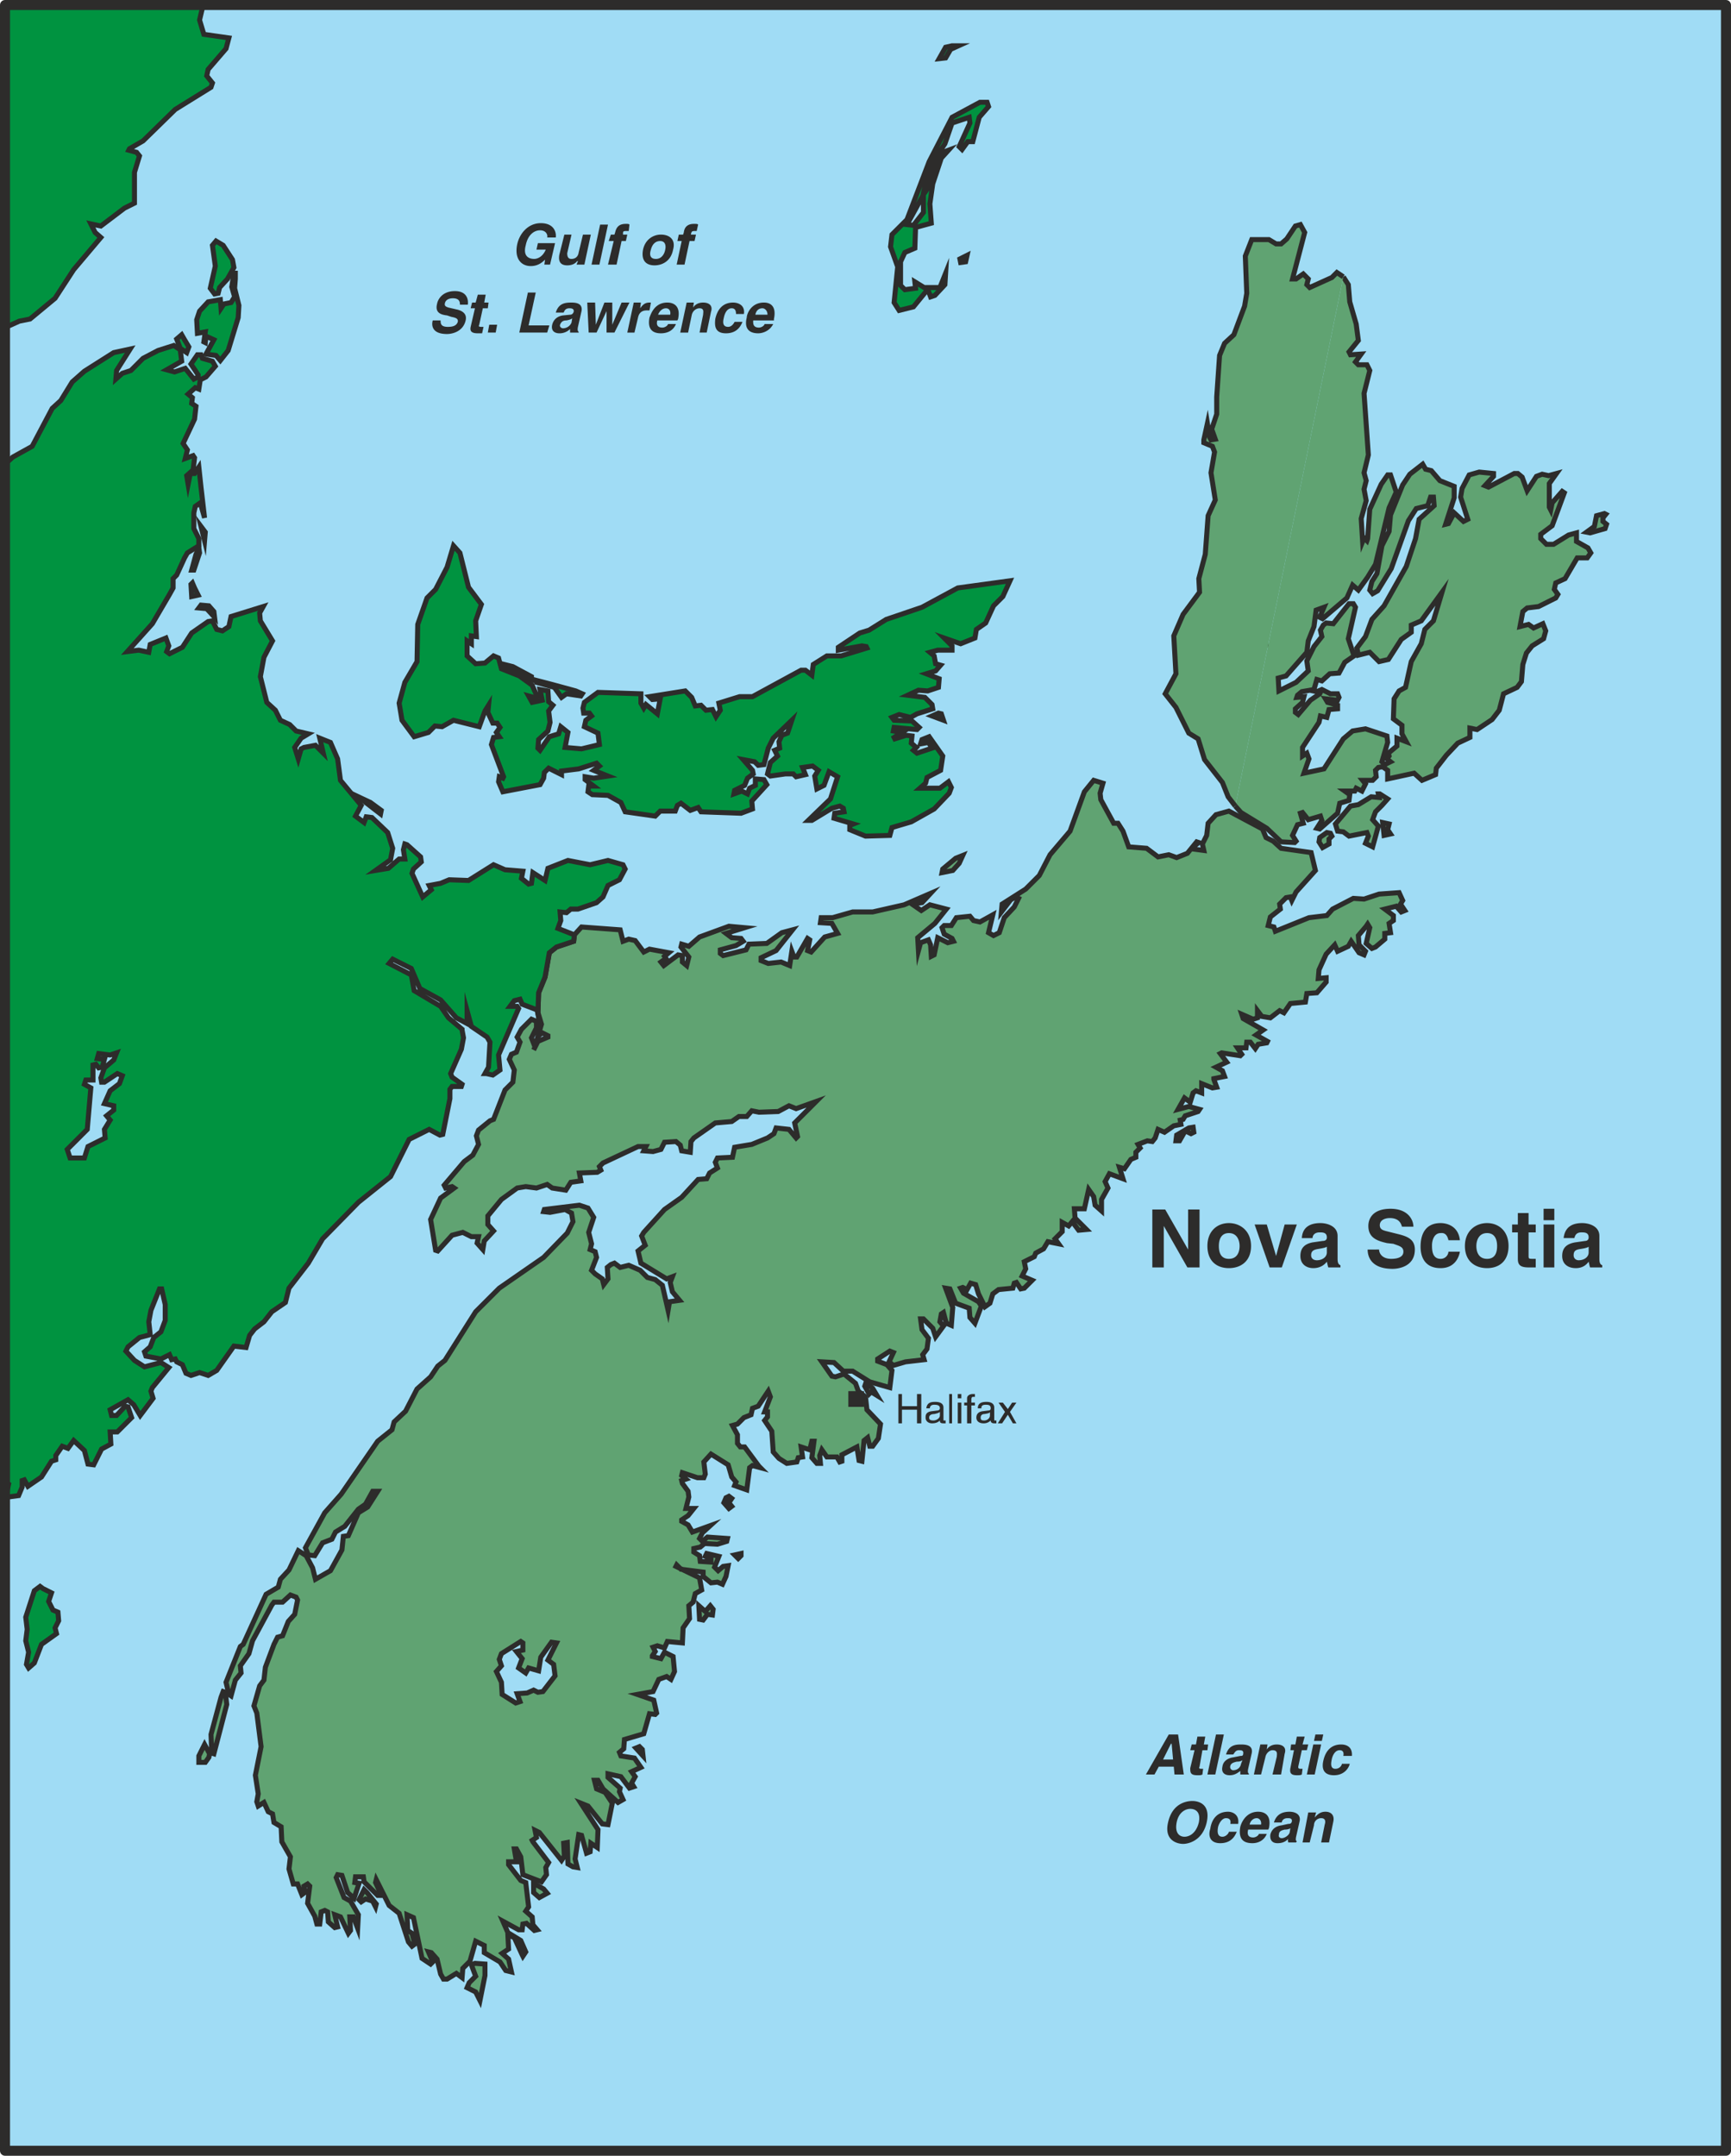 <svg height="289.344" viewBox="0 0 174.24 217.008" width="232.32" xmlns="http://www.w3.org/2000/svg"><path style="fill:#a0dcf5" d="M211.022 528.945v-216h173.232v216z" transform="translate(-210.518 -312.44)"/><path style="fill:#60a372;stroke:#2d2c2b;stroke-width:.504;stroke-miterlimit:10.433" d="m349.622 393.513-.648.648-.288.792.576.648-.576 2.088-.72-.36.288-.72-.144-.36-1.8.36-.576-.432-.576-.072-.216-.72 1.512-1.8.792-.144 1.296-.792.792.072-.072-.36h.144l.792.504zm-90.288 117.792-.504 2.52-.432-.864-.864-.432.216-.504.648-.648-.432-1.152.36-.144 1.008.072zm-25.992-27.288-1.296 4.968-.216-.072-.072-1.872 1.008-3.744.216-.576.216.072zm73.728-84.672-.648.72-1.08.216.072-.36 1.296-1.08.72-.288zm64.8-34.776v.36l.36.288-.144.432-1.512.432-.36-.072.792-.576.216-1.08.792-.216.144.072zm-21.672 31.391.288.433-.648.144-.144-1.296.648.144zm-5.76.36.144.289-.288.288v.504l-.648.36-.36-.576.072-.432.72-.504zm-13.752 30.097-.288.144-.576-.288-.576 1.008h-.36l.072-.576 1.224-.72.432-.072zm-32.688 25.488.36.288.432.72-.576-.36-.216.216-.432-.792.072-.216zm-14.112 11.808.288.36-.288.216-.504-.576.216-.504.288-.144.288.216zm1.224 5.327-.288.289-.36-.36.648-.144zm-2.808 5.4-.072.577-.504-.072-.432.576-.36-.072-.072-1.368.648.576.504-.576zm-7.128 14.113.072.648-.72-.792.36-.144zm-9.936 14.04.36.432-.792.432-.576-.504v-.936zm-17.784.36.936 1.152-.072.288-.288-.576-.72-.216-.432.288-.216-.216.504-1.008zm-15.912-13.608-.36.504h-.648v-.648l.576-1.152.504.936zM335.654 374l.792.793.432 1.368.936 1.08-2.016-.864-1.08-.072-.792-1.008-1.008-.576.072-.36 1.512.072.792-1.008.36.144z" transform="translate(-210.518 -312.44)"/><path style="fill:#60a372;stroke:#2d2c2b;stroke-width:.504;stroke-miterlimit:10.433" d="m264.59 414.105.432 1.44-.36 1.224.432-.36.576.288v.144l-1.008.432-.432.864.144-.288-.36-.936.504-1.008v-.648l-.504-.216-1.008 1.008-.432.792.288.504-.36 1.008-.504.216-.216.504.504 1.08-.144 1.224-.792.792-1.152 2.952-.36.144-1.152.936-.216.576.216.864-.576 1.08-.864.648-2.016 2.376.144.288.648-.144.216.144-1.368 1.008-1.008 2.16.504 3.096.216.072 1.44-1.584 1.08-.288.864.432h.72l-.144.648.576.648.144-.864.936-1.008-.576-.648v-.864l1.368-1.656 1.584-1.152.864-.144 1.08.144 1.08-.36.504.36 1.368.216.504-.792 1.008-.144-.144-.792 1.8-.072.36-.216-.144-.36.36-.36 3.528-1.656h.792l-.216.432.936.072.792-.216.36-.72 1.152-.072.432.36.144.576.864.144.072-1.08.288-.36 2.16-1.512 1.656-.144.72-.504h.792l.504-.576.72.144 1.944-.072 1.08-.576.72.288 2.016-.72-2.16 2.16.288 1.368-.144.144-.72-.864-1.296-.144-.216.576-.648.432-1.584.648-1.728.288-.216 1.008-1.512.072-.216.432.216.576-.792.504-.288.576-.864.072-1.656 1.8-1.728 1.224-2.088 2.304-.216.36.36.936-.72.576.288 1.224 2.592 1.584.576-.216-.216.576.216.936.72.864-1.008.144-.144.864-.576-2.52-.72-.576-.792-.216-.72-.72-1.152-.504-.864.216-.576-.432-.36.144-.36.288.072 1.152-.432.576-.144-.576-.72-.504-.36-.36.504-1.296-.144-.576-.504-.216.144-.576-.288-1.152.504-1.512-.576-.936-.864-.288-3.528.432-.072.216.648.072 1.512-.288.648.36.144.864-.576 1.152-2.376 2.448-4.464 3.096-2.376 2.376-3.096 4.896-.72.576-.72 1.08-1.368 1.224-1.152 2.232-1.152 1.08-.216.792-1.44 1.152-3.672 5.328-1.656 1.872-1.944 3.528.288.72.648.072.792-1.296.936-.36.36-.72.936-.576 1.368-1.728.72-.504.72-1.296h.504l-1.008 1.584-.936.576-1.008 2.304-.504.072-.144 1.368-1.152 2.088-1.512.864-.288-1.152-.648-1.224-.792-.504-.936 1.944-.864.936-.216.792-1.224.72-2.304 5.04-.288.216-1.44 3.6.288 1.224.216.144.432-1.584.576-.72-.072-.72.864-1.224.36-1.296 1.944-3.6.216-.288h.864l.792-.72.576.216.144.288-.288 1.44-.648.72-.576 1.44-.504.144-.36.72-.864 2.304-.144 1.296-.432.576-.576 2.016.288.72.432 3.384-.576 2.88.288 1.872-.144.792.144.432.576-.36.432.936.432.216.144.864.72.432.072 1.512.864 1.512-.144 1.224.432 1.512h.432l.432 1.08.288-.216-.072-.648.36-.216.216.216-.216 1.728.72 1.296.216.792h.288l.144-1.224.36-.144.288.144.072 1.008.648.576.288-.072-.288-1.224.576.216.792 1.656.216-.288-.072-1.368h.36l.432 1.152.072-1.368-.792-1.368-.648-.36-.792-2.016.144-.288.432.072.576 1.728.648.576.504-1.512-.432-.072.072-.576h.792l.072.504 1.368 1.368h.288v-.216l-.504-1.08.072-.288 1.296 2.592 1.008.792.936 2.88.36.432.288-.216-.288-1.08-.432-.288-.072-1.584.648.288.864 4.104.864.576.216-.216-.432-1.008.288.072.576.648.36 1.512.288.504h.36l.936-.576.576.432.072-.936.72-.72.576-2.016.864.432v.72l1.584.936.576.864.576.144-.288-1.296-.648-.576.648-.432-.072-1.44.648.288.792 1.728.072.144.288-.432-.504-1.152-1.296-.792-.504-1.152 1.584.864h.36l.072-.576.36-.072.792.72.288-.072-.432-.504-.072-.792-.648-.576.288-.432-.288-2.448-.504-.216-1.224-1.584v-.288h.792l-.216-1.296h.216l.432.792.216 1.8 1.872.72.504-.72-.072-.72.288-.504-1.584-2.088-.072-.144.432-.288-.144-.72.432.216 2.232 2.808.288-.432-.072-1.296.36-.072.072 2.16.504.288.432.072-.216-.864.36-2.448.288.072.504 1.8.36-.144.072-.864.648.432.072-1.8-1.728-2.664.72.288 1.44 1.8.576.072.432-2.16-.72-1.08-.864-.36-.216-.864h.36l.504.864 1.512 1.368.504-.288-.36-.792.072-.36-1.224-1.08V491l1.296.288.864 1.152.432-.144-.216-.36.36-.648-.36-.504.936-.432-.648-.936-1.368-.216-.144-.36.432-.36.072-.936 1.944-.576.576-2.016.576.072.144-.144-.288-1.296-1.656-.576 1.584-.288.576-1.224.792-.288.432.288.36-.792-.144-1.512-.864-.432-.36.648-.864-.216v-.072l.288-.432-.216-.432.432-.144.72.216.288-.648 1.512.144.072-1.512.648-.936-.072-1.296.432-.36.216-.864.648-.36-.216-1.224-2.376-1.152.072-.144.432.432 2.232.288v.432l.792.648.648-.072.504.216.36-.792.216-1.08-.504.072-.504.432-.36-.36.432-1.08-1.224-.288-.144.288.576.288v.288l-1.08-.072-.072-.576-.576-.36v-.36l.648-.144.432-.36 1.296.072.936-.288.072-.288-2.016-.144-.504.432-.288-.288.288-.576.792-.72-1.8.648-.432-.72-.648-.36v-.144l.648-.432.576-.72h-.792l.288-1.152-.072-.576-.576-.792-.072-.288.432-.144-.432-.36.072-.288 1.512.504h.648l.144-.36-.144-1.224.72-.792 1.728 1.08.36 1.224.432.504-.144.36 1.224.432.288-2.232.288-.216.792.216-.144-.144-1.44-1.944h-.432l-.288-.36v-.864l-.504-.936.504-.144.648-.648.72-.288.144-.648.576-.216 1.008-1.512.216.576-.576 1.512h.288v.504l-.288.36.72 1.08.144 2.088.576.648.792.504 1.008-.144.144-.432.432-.072-.144-1.008.864.288.216-.864h.216l-.216 1.656.504.576h.36l-.072-.792.216-.576.504.72h1.008l.288.504.216-.072v-.648l1.512-.792.216 1.368.288.072.216-2.088.36-.288.216.864h.288l.576-.792.216-1.44-1.368-1.44-.144-1.296-.72-.576-.288-.792-1.152-.936-.864.288-.36-.072-1.008-1.44 1.224.072.936.864h.936l1.728 1.08 2.016.576.216-1.728-.504-.576-.936-.36v-.216l1.224-.792.36.144-.432.936.432.36 1.224-.36 1.872-.216-.144-.504.432-.576.144-1.08-.648-.864-.144-1.08h.288l.936.936.288.864.792-1.08-.36-.432.144-.792.216-.144.288 1.08.504.216.144-1.8-.72-1.944.432.072.576 1.44 1.368.504.072.936.504.576.648-1.728-.288-.432-1.512-.864-.288-.504.216-.072.432.216.36-.648.504.144.288.936.648 1.296.504-.36.288-.936.576-.432 1.44-.144.144-.504.216-.072.432.648.36-.072.792-.792-1.008-.432.36-.72-.144-.72 1.008-.504.144-.36.792-.432.432-.72 1.08.216-.36-.504.72-.72v-.936l.648.36.36-.432.648.864.792-.072-1.152-1.152-.072-.936h1.008l.432-1.944.504.72.144.864.648.576v-1.152l.648-1.152-.288-.648.432-.792 1.368.504-.36-1.152.504.144.648-.936.504-.216v-.504l.432-.432-.216-.36.936-.36.504.072.288-.36.288-.864.648.288.936-.648.72-.144-.072-.432.288-.072.216-.36 1.296-.432.144-.216-1.08-.288-1.08.288.648-1.152.576.432.288-.936.288-.216.576.216v-.936l1.08.432.432-.072-.288-.792v-.072l1.08-.216-.216-.576-.648-.36 1.08-.504-.648-.864.144-.072 1.872.288.144-.144-.432-.648h.864l.072-.576h.36l.504.648.288-.432.864-.144.072-.144-1.152-.648.72-.504-2.016-1.152-.144-.432 1.152.504.432-.144v-.72l.432.576.864.144.936-.72.432.216.648-.936 1.512-.144.144-.864 1.008-.072.936-1.08v-.432l-.792.072.072-.864.72-1.584.864-.936.288.648 1.08-.504.288-.504.792 1.152.504.216.144-.36-.648-.648-.072-.936.792-.936.144-.216.216.36-.36 1.584.576.504.36-.144.936-.792v-.576l.576-.072-.144-.936.432-.288v-.504l-.864-.648 1.152-.288.504.576.36-.144-.432-.648.216-.36-.36-.792-2.016.144-1.512.504-1.08-.072-2.088 1.08-.576.648-1.8.216-3.384 1.368-.144-.432-.576-.144.216-.864 1.008-.792-.072-.504.648-.648.432-.072.144.36.432-.864 1.944-2.16-.432-1.8-3.024-.432-.792-.72-.72-.36-.36-.864-3.384-1.8-1.296.36-.792.864-.144 1.224-.432.864.144.648-1.08-.144v-.216l.576-.432-.216-.072-.936 1.152-1.08.432-.792-.288-1.08.216-1.152-.864-1.8-.144-.576-1.584-.504-.792h-.432l-1.296-2.376-.072-.648.288-1.008-.936-.288-.936 1.152-1.44 3.96-2.016 2.376-1.08 2.088-1.368 1.368-2.376 1.512-.072.792.936-1.224.504-.288.288.144-.432.864-1.008 1.08-.504 1.512-.576.288-.504-.288.432-1.8-1.296.72-.648-.144-.36-.432-1.368.144-.504.792h-.72l-.216.216.216.648.792.432.144.288-.576.144-1.008-.504-.36 1.728-.288.144-.072-1.152-.216-.504-.792.288-.216.792-.072-1.296 1.728-1.44 1.152-1.44-1.656-.432-.864.576-.936-.648 1.008-.144.864-.936-2.664 1.152-3.168.72h-2.016l-2.016.576h-1.152l-.072.504 1.152.072.576 1.008-1.296.36-1.368 1.512-.36-.144.216-1.08-.216-.144-1.08 1.872h-.288l-.216-.576-.216 1.44-.864-.36-1.296.144-.72-.288v-.288l1.512-.72 1.656-2.088-1.08.288-1.512 1.08-1.8.072-.288.576-2.304.576-.288-.216v-.36l1.584-.432.72-.432-.216-.288-.936-.072-.576-.432 1.872-.576-1.584-.144-2.952 1.08-1.08.936-.72-.216-.072.288.792 1.008-.216.864-.432-.36v-.648l-.432-.072-1.44 1.08-.288-.36.504-.36-.144-.216.432-.36-1.944-.36-.576.288-.864-1.152-.648-.144-.576.216-.288-1.152-3.888-.288-.72.792v.072l-.072.576-1.728.576-.72.576-.432 2.448-.648 1.584-.072 2.088z" transform="translate(-210.518 -312.44)"/><path style="fill:#60a372" d="m345.734 340.305.504.792.144 1.728.648 2.232.216 1.656-.936 1.152.144.288 1.08-.072-.576.792.288.288h.864l.288.576-.576 2.304.432 6.192-.432 1.8.216.792-.216.864.216 1.152-.504 1.8.144 2.304.144-.36.288.288.072-.216.216-2.952 1.152-2.52.648-.936h.288l.576 1.728-.72 1.584-1.368 5.688-.792 1.296-.936 1.296-.576-.504-.576 1.296-2.448 2.088-.288-.144.432-1.008-.792.288-.216 1.656-.576 1.44-.144 1.152-2.088 2.376-.792.216.072 1.296 1.728-.864 1.224-1.152-.144-1.008.72-1.44.792-1.008-.144-.648.288-.504.288-.216.72.072 1.584-2.016h.432l.216.36-.72 3.168.576 1.728-.936.648-.576 1.08-.936.072-.792.72-.504-.144-.288 1.008-1.224.216-.432.36-.072.216.72-.072-.144.576-.72.648v.36l.288.216 1.224-1.44.936-.648.072-.144-.36-.072.504-.216.864.432h.72l.144.36-.144.288-1.224-.144.216.36 1.008.288v.36l-.864.072-.216.792-.648-.144-.144.648-1.656 2.52v.864l.432-.288.216.576-.504 1.44 2.016-.432 1.944-3.024.936-.792 1.296-.216 2.16.72.072.648-.576 1.944.288.288.576-.288-.36-.288.216-.288-.072-.288.864-.72v-.792l.936.36-.432-.792v-.864l-.864-.648.072-2.016.504-.792.648-.36.576-2.592 1.008-1.8.36-1.44.864-.864.864-2.88-2.088 2.88-1.008.432v.72l-1.008.72-1.296 2.016-.936.216-.936-.936-1.152.288-.144-.72.864-1.152.648-1.728 1.224-1.368 2.232-3.96.936-2.808.36-1.944 1.512-1.368-.072-.864h-.288l-.288.864-1.152.288-.792 1.224-1.728 4.824-1.368 2.232-.504.288-.288-.36.216-.864.504-.792.504-2.808.72-1.44.144-1.656 1.224-3.024.72-1.08 1.296-1.008.288.504.576.144.864 1.008 1.44.576v1.152l-.864 2.664.288-.072.576-1.08.936.864.432-.216-.72-2.232.144-.864.72-1.368 1.008-.288 1.44.144v.288l-.864.936.36.144 2.592-1.368h.36l.432.36.504 1.368.936-1.44.576-.216.648.144.792-.216-.72 1.008v2.376l.144.288.144-.72 1.008-1.152.216.144-1.224 3.312-1.152.864v.432l.576.576h.72l1.512-.936.792-.216v.864l1.152.648.288.504-.36.504h-1.008l-1.224 2.088-.936.432-.144.648.36.504-.216.36-1.728.864-1.152.144-.432.36-.288 1.512.864-.216.504.36.936-.432.288.72-.216.792-1.152.72-.576.72-.36 1.152-.144 1.728-.432.576-1.368.648-.432 1.656-.72.936-1.512 1.008-.72-.144v.936l-1.224.576-1.152 1.224-1.008 1.296-.072.648-1.368.576-.792-.72-2.664.576v-.864l-.504-.36-.432.072-.288.288.072.648-.36.36h-1.008l.288.36-.36.72-.576-.288-.144.288h-1.008l.504.36-.072.576-.936.288-.216 1.008-1.8 1.584-.288-.072.504-.792-.144-.432-1.224.36-.576-.72-.216.072.288 1.008-.576.144-.504 1.08.36.576-.144.144-1.368-.072-1.44-1.368-2.592-1.584-.576-.648z" transform="translate(-210.518 -312.44)"/><path style="fill:none;stroke:#2d2c2b;stroke-width:.504;stroke-miterlimit:10.433" d="m345.734 340.305.504.792.144 1.728.648 2.232.216 1.656-.936 1.152.144.288 1.08-.072-.576.792.288.288h.864l.288.576-.576 2.304.432 6.192-.432 1.8.216.792-.216.864.216 1.152-.504 1.8.144 2.304.144-.36.288.288.072-.216.216-2.952 1.152-2.52.648-.936h.288l.576 1.728-.72 1.584-1.368 5.688-.792 1.296-.936 1.296-.576-.504-.576 1.296-2.448 2.088-.288-.144.432-1.008-.792.288-.216 1.656-.576 1.44-.144 1.152-2.088 2.376-.792.216.072 1.296 1.728-.864 1.224-1.152-.144-1.008.72-1.44.792-1.008-.144-.648.288-.504.288-.216.72.072 1.584-2.016h.432l.216.36-.72 3.168.576 1.728-.936.648-.576 1.08-.936.072-.792.72-.504-.144-.288 1.008-1.224.216-.432.36-.072.216.72-.072-.144.576-.72.648v.36l.288.216 1.224-1.44.936-.648.072-.144-.36-.072.504-.216.864.432h.72l.144.36-.144.288-1.224-.144.216.36 1.008.288v.36l-.864.072-.216.792-.648-.144-.144.648-1.656 2.52v.864l.432-.288.216.576-.504 1.44 2.016-.432 1.944-3.024.936-.792 1.296-.216 2.16.72.072.648-.576 1.944.288.288.576-.288-.36-.288.216-.288-.072-.288.864-.72v-.792l.936.36-.432-.792v-.864l-.864-.648.072-2.016.504-.792.648-.36.576-2.592 1.008-1.8.36-1.44.864-.864.864-2.88-2.088 2.88-1.008.432v.72l-1.008.72-1.296 2.016-.936.216-.936-.936-1.152.288-.144-.72.864-1.152.648-1.728 1.224-1.368 2.232-3.96.936-2.808.36-1.944 1.512-1.368-.072-.864h-.288l-.288.864-1.152.288-.792 1.224-1.728 4.824-1.368 2.232-.504.288-.288-.36.216-.864.504-.792.504-2.808.72-1.44.144-1.656 1.224-3.024.72-1.08 1.296-1.008.288.504.576.144.864 1.008 1.44.576v1.152l-.864 2.664.288-.072.576-1.08.936.864.432-.216-.72-2.232.144-.864.72-1.368 1.008-.288 1.44.144v.288l-.864.936.36.144 2.592-1.368h.36l.432.36.504 1.368.936-1.44.576-.216.648.144.792-.216-.72 1.008v2.376l.144.288.144-.72 1.008-1.152.216.144-1.224 3.312-1.152.864v.432l.576.576h.72l1.512-.936.792-.216v.864l1.152.648.288.504-.36.504h-1.008l-1.224 2.088-.936.432-.144.648.36.504-.216.36-1.728.864-1.152.144-.432.36-.288 1.512.864-.216.504.36.936-.432.288.72-.216.792-1.152.72-.576.72-.36 1.152-.144 1.728-.432.576-1.368.648-.432 1.656-.72.936-1.512 1.008-.72-.144v.936l-1.224.576-1.152 1.224-1.008 1.296-.072.648-1.368.576-.792-.72-2.664.576v-.864l-.504-.36-.432.072-.288.288.072.648-.36.36h-1.008l.288.36-.36.72-.576-.288-.144.288h-1.008l.504.36-.072.576-.936.288-.216 1.008-1.8 1.584-.288-.072.504-.792-.144-.432-1.224.36-.576-.72-.216.072.288 1.008-.576.144-.504 1.08.36.576-.144.144-1.368-.072-1.44-1.368-2.592-1.584-.576-.648" transform="translate(-210.518 -312.44)"/><path style="fill:#60a372" d="m334.862 393.585-.72-.936-.576-1.44-1.8-2.304-.648-2.088-.936-.576-1.296-2.592-1.08-1.368 1.08-2.016-.216-3.816.936-2.16 1.656-2.232-.072-1.368.648-2.448.288-3.888.72-1.584-.432-2.736.36-2.088-.216-.576-.864-.36v-.288l.36-1.656.216 1.368.144.288.432-.072-.36-1.008.504-1.512V352.4l.288-4.176.504-1.224.936-.864 1.08-2.88.216-1.296-.144-3.744.648-1.656h1.728l.72.432h.504l.576-.504.864-1.296.504-.144.432.792-1.224 4.68h.36l.72-.504.504.504-.144.576.288.288 2.232-1.008.504-.504.648.432z" transform="translate(-210.518 -312.44)"/><path style="fill:none;stroke:#2d2c2b;stroke-width:.504;stroke-miterlimit:10.433" d="m334.862 393.585-.72-.936-.576-1.44-1.8-2.304-.648-2.088-.936-.576-1.296-2.592-1.08-1.368 1.08-2.016-.216-3.816.936-2.16 1.656-2.232-.072-1.368.648-2.448.288-3.888.72-1.584-.432-2.736.36-2.088-.216-.576-.864-.36v-.288l.36-1.656.216 1.368.144.288.432-.072-.36-1.008.504-1.512V352.4l.288-4.176.504-1.224.936-.864 1.08-2.88.216-1.296-.144-3.744.648-1.656h1.728l.72.432h.504l.576-.504.864-1.296.504-.144.432.792-1.224 4.68h.36l.72-.504.504.504-.144.576.288.288 2.232-1.008.504-.504.648.432" transform="translate(-210.518 -312.44)"/><path style="fill:#009340;stroke:#2d2c2b;stroke-width:.504;stroke-miterlimit:10.433" d="m232.982 337.137.936 1.44.144.792-.648 1.152-.792.864-.144.576-.36.072-.432-.576.504-2.232-.288-2.088.36-.432zm73.368-20.088h.648l-.792.36-.504.864-.648.072.648-1.152zm1.368 21.744-.504.072-.072-.36.72-.36zm-2.736 45.432.288.072.216.648-1.152-.432zm-75.888-37.585.432.72-.216.577-.648-.432-.36-.936.504-.432zm2.088 19.369-.072.864-.36-1.44zm-.576 2.088-.576 1.728h-.216l.432-1.584.288-.648zm-.504 3.528.36.72-.648.144-.072-1.224.144-.144zm1.44 1.8.504.576.072.576-.792-.864-.792-.072.216-.288zm16.272 19.8 1.08.792-.072.36-2.232-1.728zm14.328-13.68 1.872 1.008v.288l-2.592-1.08-.144-.432zm3.96 1.8 2.376.648.648.288-.144.216-1.44-.216-.504.36-.72-1.008-1.8-.504-.072-.216zm43.056-58.608h.72l.144.432-.936 1.08-.648 2.448h-.504l-.576.792-.288-.288 1.08-2.376-.072-.576-1.728.576-.72 2.088-1.584 2.376-.648 2.88-1.584 2.88.648.072 1.008-1.296v-1.8l.648-.936.36-1.944.936-1.368.576-.216-.72.792-.864 2.592-.288 2.016.144 1.944-1.584.432-.072 2.088-1.008.432-.432.936v2.376l.432.432 1.08-.144-.072-.648.936.576h1.584l.576-1.44-.072 1.152-1.008 1.08-.432.144-.216-.576h-.216l-1.296 1.584-1.44.36-.504-.792.36-3.6-.72-2.016.144-1.224 1.512-1.512 2.232-5.832 2.304-4.464zm-95.616 21.816 2.52-2.088 1.872-2.88 2.736-3.24-.576-.504-.432-.864 1.008.216 2.376-1.8 1.008-.504v-3.096l.504-1.656-.288-.36-.792-.216.072-.144 1.368-.792 3.24-3.168 3.6-2.232.144-.432-.576-.72.144-.648 1.8-2.088.288-1.08-2.52-.36-.432-1.44.288-1.224.648-.288h-20.52v32.472l1.44-.648z" transform="translate(-210.518 -312.44)"/><path style="fill:#009340;stroke:#2d2c2b;stroke-width:.504;stroke-miterlimit:10.433" d="m211.166 462.849.144.288 1.08-.144.36-.864v-.648l.216-.072.36.648 1.368-.936 1.008-1.584.432-.144v-.432l.648-.936.576.216.576-.792 1.08 1.008.36 1.368.576.072.792-1.584.936-.504-.072-1.224h.72l1.44-1.44-.36-1.08-.288-.072-.864.936h-.504l-.144-.576 1.8-1.008.576.504.648 1.08 1.296-1.728-.216-.72.144-.36 1.656-2.016-.792-.504-1.656.432-1.008-.648-.864-.936.216-.432 1.152-.936 1.08-.288-.144-1.296.216-1.152.864-2.16h.216l.36 1.584v1.584l-.432 1.152-.72.576-.36.936-.576.504.144.432 1.512.288.864-.432.216.504.36-.072.144.288.576.288.36.864.504.216.864-.288.864.288.864-.504 1.728-2.448 1.224.144.36-1.224.504-.648.936-.72.792-1.008 1.368-.936.36-1.44 1.944-2.52 1.44-2.448 3.6-3.672 3.24-2.592 1.872-3.744 2.016-1.008 1.08.576.288-.072.72-3.6v-.936l.216-.288h.936l.072-.216-1.008-.72-.144-.36 1.08-2.448.216-1.152-.144-.792v-.072l-1.368-1.152-.792-1.152-2.664-1.584-.288-1.584-2.232-1.152.36-.432 1.872.936.864 2.016 2.088 1.152 1.584 1.8 1.08.576v-1.296l.432 1.584 1.584 1.08.288.504-.144 2.52-.36.648h.144l.648.144.72-.504-.144-1.512 2.016-4.68-.144-.216h-.72l.432-.576.576-.144.216.504 1.512.576.072.36.072-2.088.648-1.584.432-2.448.72-.576 1.728-.576.072-.576v-.072l-1.656-.648.288-.792-.072-.864.648.072.432-.36h.72l1.872-.648.648-.576.504-1.152 1.152-.576.576-1.08-.216-.432-1.512-.432-1.8.432-2.232-.432-2.016.792-.288 1.224-1.224-.792-.144 1.08-.288.072-.72-.576.144-.72-1.8-.144-1.152-.504-2.52 1.584-1.944-.072-.864.36-1.152.216.216.432-.864.72-1.08-2.376.144-.432.792-.72-.072-.504-1.368-1.224-.216-.072-.144.576.144.936h-.576l-1.08.936-1.296.216 1.512-1.08.216-1.152-.504-1.584-1.584-1.512-.576-.072-.216.576-.864-.648.576-1.08-2.088-2.52-.288-2.16-.72-1.656-1.08-.432.36 1.512-.792-.792-1.152.216-.288.144-.288 1.008-.36-1.152.648-.936.72-.432-1.224-.288-.648-.648-.936-.432-.504-1.008-.864-.792-.648-2.592.36-1.944.864-1.656-1.224-2.016-.072-.792.36-.648-3.24 1.008-.216 1.008-.648.432-.576-.144-.432-.864-.432.072-1.656 1.152-.936 1.44-1.296.648-.288-.216.216-.576-.288-.792-1.584.648-.144.792-1.008-.216-1.152.144 2.52-2.808 1.728-2.952.36-.648v-.936l.36-.36.792-1.728.288-.504 1.152-.72v-.72l-.504-1.008v-1.584l.144-.648.504-.36.432 1.512-.36-3.096-.216-2.016-.432.648h-.432l-.216 1.08-.144-.864.648-.576.144-1.224-.144-.216-.792.288.216-.864-.432-.648 1.152-2.448.144-1.296-.432-.288.072-.576-.432-.36.72-.648.36.144.144-.936.576-.288.936-1.08-.288-.504-1.008-.288-.144-.36h-.36l-.648.936.72 1.08v.216l-.432.216-.864-1.08-1.08.36-.792-.216 1.512-.864-.144-1.152-.648-.432-1.584.504-1.512.792-1.224 1.224-.864.288-.648.576.072-.864 1.368-2.16-1.656.36-2.952 1.872-1.224 1.08-1.152 1.872-.864.792-2.016 3.816-1.944 1.08-.792.72v102.456l.36.216z" transform="translate(-210.518 -312.44)"/><path style="fill:#009340;stroke:#2d2c2b;stroke-width:.504;stroke-miterlimit:10.433" d="m256.814 368.097.864 3.456 1.296 1.728-.576 1.656.072 1.584-.504-.072v.792l-.432-.288v1.512l.864.792.936-.072.864-.72.504.216.288 1.08 1.8.72 1.296.936.504 1.152-.072.144-.792-.216.36.648 1.008-.216-.216-1.08.792.144.072 1.08.432.36-.432.576.144 1.152-.216.864-.936.864-.072.864.216.216.936-1.368.936-.288.216-.72.72.576-.288 1.512 1.656.144 1.8-.432-.144-1.152-1.368-.648.144-.648.576-.432-.216-.288h-.576l-.072-.504.144-.576 1.368-1.008 4.32.144v.936l.288.504.216-.36 1.152.936.288-1.512-.792.072-.288-.288 3.6-.576.648.648.36.864.576-.072.504.504.648-.072.36.72.432-.648-.144-.72 2.088-.648h1.296l4.896-2.664h.432l.648.504.144-1.08 1.368-.864h1.44l2.592-.792-.072-.144-.432-.072-2.376.432v-.288l2.16-1.44.936-.288 1.728-1.08 3.6-1.224 3.6-1.944 5.256-.72-.72 1.584-.936.936-.792 1.728-.936.648-.144.864-1.44.576-1.656-.576.792.792v.432h-1.44l-.792.216.432.36.144.792.504.144-.504.576-.936.288 1.296.504-.072.864-1.08.36-.936-.072-1.08.504 1.728.216.72.72.072.432-1.584.504-.648.36-1.152-.288-.72.288.216.288 1.8.072.72.648-.216.216-2.304-.216-.072.36.864.144-.792.504.072.144 1.152-.36.576.072-.072.72.504.432-.288.288.36.288 1.512-.504-.36-.576-.792.144.144-.432.72-.288 1.368 1.944-.216 1.44-1.368.72-.144.576-.576.504h2.016l.864-.648.288.576-.216.576-1.512 1.584-2.304 1.296-1.944.576-.216.792-2.448.072-1.584-.648v-.432l.36-.144-1.944-.576.072-.504.936-.144-.072-.36-.36-.216-.792.216-2.016 1.224h-.36l2.232-2.16.72-2.232-.864-.504-.504 1.368-.72.36-.216-1.296.36-.576-.576-.432-1.008.144.288.72-.936.216-.288-.288h-.792l-1.512.216-.288-.216.288-1.152.72-.648-.288-.576.504-.216-.072-.648.288-.648.576-.216.432-1.296-1.872 1.8-.504 1.008-.432 1.656-.576.072-.36-.36-1.152-.216.936 1.08.072.36-.576.432-.288.72-1.008.504-.072.36.792-.288.576.288.216-.576.576-.288v-.648l.864.072.288.504-1.512 1.656.072.792-1.152.432-4.032-.144-.288-.432-.792.288-.936-.72-.36.216-.216.576h-1.512l-.504.504-3.024-.432-.432-.936-1.296-.72-1.584-.072-.432-.288.072-.576h.504l-.864-.648v-.288l.864.144 1.44-.216-1.44-.576.576-.432-.288-.288-1.8.576-1.728.216v.36l-1.296-.648-.432.432-.072.576-.36.648-3.744.72-.432-1.008.072-.504.36.144.072-.144-1.224-3.24.216-.72.576-.072-.288-.432.36-.504-.288-.432h-.432l-.504-1.08.072-.72-.36.576-.576 1.584-2.592-.648-1.152.648-.72-.072-.648.648-1.44.432-1.224-1.656-.288-1.728.576-2.088 1.224-2.088.072-3.744.936-2.664.864-.864 1.152-2.232.648-2.16zm-22.608-27.577-.072.937.432 1.728-.072 1.224-1.008 3.312-.792 1.008-.432-.504-1.008-.144.792-1.44-.792-.36-.072.648-.144-.072.144-1.008-.792.144-.072-1.368.288-.864.864-.936 1.224-.216.072.864.288-.432.72-.144.36-.576-.288-1.008.216-1.368h.144zm-19.368 131.833.864.432-.288.864.432.864.504.216.072.864-.36.72.144.576-1.512 1.08-.72 1.872-.576.504-.216-.36.216-1.224-.288-1.152.144-1.152-.144-1.224.864-2.664.576-.432z" transform="translate(-210.518 -312.44)"/><path style="fill:none;stroke:#2d2c2b;stroke-width:1.008;stroke-linecap:round;stroke-linejoin:round;stroke-miterlimit:10.433" d="M211.022 528.945v-216h173.232v216z" transform="translate(-210.518 -312.44)"/><path style="fill:#a0dcf5;stroke:#2d2c2b;stroke-width:.504;stroke-miterlimit:10.433" d="m221.966 419.145-.936.792-.36 1.008.072.432h.288l1.296-.864.504.216-.288.792-.936.72-.576 1.296.936.216v.432l-.72.576.36.432-.576.936.072.864-1.728.864-.36 1.152h-1.44l-.288-.864 2.016-2.016.36-4.176-.648-.36.144-.432h.72v-1.512l.288-.072.288.36.36-.072.216-.792-.72-.072.144-.504 1.152.144.648-.216zm41.184 58.68v.72l-.648.144.576.72-.36.936.72.504.288-.504 1.008.288.216-1.368 1.08-1.512.504.072-.864 1.728.576.432.144 1.152-1.224 1.584-.504.072-.432-.216-.648.288-1.008.072.288.792-.432.144-1.368-.864-.072-1.224-.504-1.08.504-.576-.216-.648.216-.576 1.944-1.224z" transform="translate(-210.518 -312.44)"/><path style="fill:#2d2c2b" d="M330.11 434.193h1.152v5.832h-1.224l-2.376-4.176v4.176h-1.152v-5.832h1.296l2.304 4.032zm4.104 5.904c-1.152 0-2.16-.648-2.16-2.232 0-1.512 1.008-2.304 2.16-2.304 1.152 0 2.232.792 2.232 2.304 0 1.584-1.08 2.232-2.232 2.232zm0-3.528c-.864 0-1.008.792-1.008 1.296 0 .576.144 1.296 1.008 1.296s1.08-.72 1.08-1.296c0-.504-.216-1.296-1.08-1.296zm5.328 3.456h-1.224l-1.512-4.32h1.224l.936 3.168.864-3.168h1.224zm5.616-.865c0 .505.144.577.288.649v.216h-1.224c-.072-.216-.072-.288-.144-.576-.216.288-.648.648-1.368.648-.648 0-1.296-.36-1.296-1.224s.504-1.224 1.224-1.368l1.008-.144c.216 0 .432-.072.432-.36 0-.504-.432-.504-.72-.504-.576 0-.72.36-.72.576h-1.08c.072-1.224 1.008-1.512 1.872-1.512.648 0 1.728.288 1.728 1.296zm-1.08-1.223c-.072.072-.36.144-.792.216-.432.072-.792.144-.792.648 0 .36.288.504.576.504.504 0 1.008-.288 1.008-.792zm5.256.288c0 .288.216.936 1.224.936.576 0 1.224-.144 1.224-.72 0-.504-.432-.576-1.008-.792l-.648-.072c-.936-.216-1.872-.504-1.872-1.728 0-.648.36-1.728 2.232-1.728 1.8 0 2.304 1.152 2.304 1.8h-1.152c-.072-.216-.216-.864-1.224-.864-.504 0-1.008.216-1.008.72 0 .432.36.504.576.576l1.44.36c.792.216 1.512.504 1.512 1.512 0 1.8-1.8 1.944-2.232 1.944-2.16 0-2.52-1.224-2.52-1.944zm8.136.215c-.072.433-.432 1.657-1.944 1.657-1.656 0-2.016-1.224-2.016-2.16 0-1.368.576-2.376 2.016-2.376.72 0 1.8.36 1.944 1.728h-1.152c-.072-.288-.216-.792-.792-.72-.648 0-.864.72-.864 1.224 0 .432 0 1.368.864 1.368a.78.78 0 0 0 .792-.72zm2.736 1.657c-1.152 0-2.232-.648-2.232-2.232 0-1.512 1.08-2.304 2.232-2.304 1.152 0 2.16.792 2.16 2.304 0 1.584-1.008 2.232-2.16 2.232zm0-3.528c-.864 0-1.08.792-1.08 1.296 0 .576.216 1.296 1.08 1.296.864 0 1.008-.72 1.008-1.296 0-.504-.144-1.296-1.008-1.296zm4.176-.864h.72v.792h-.72v2.304c0 .36 0 .36.504.36h.216v.864h-.72c-.864 0-1.08-.288-1.08-.864v-2.664h-.576v-.792h.576v-1.152h1.08zm2.592 0v4.32h-1.08v-4.32zm0-.432h-1.08v-1.152h1.08zm4.536 3.887c0 .505.144.577.288.649v.216h-1.224c-.072-.216-.072-.288-.144-.576-.216.288-.576.648-1.296.648-.72 0-1.368-.36-1.368-1.224s.504-1.224 1.296-1.368l1.008-.144c.144 0 .36-.072.36-.36 0-.504-.432-.504-.72-.504-.576 0-.648.36-.72.576h-1.08c.144-1.224 1.008-1.512 1.872-1.512.648 0 1.728.288 1.728 1.296zm-1.08-1.223c-.072.072-.288.144-.72.216-.504.072-.792.144-.792.648 0 .36.288.504.504.504.504 0 1.008-.288 1.008-.792zm-43.704 53.136h-.864l2.304-4.032h.936l.576 4.032h-.936l-.072-.792h-1.512zm.864-1.512h1.008l-.144-1.584h-.072zm4.104-1.512h.432l-.072.576h-.504l-.288 1.656c-.072.144-.072.216.216.216h.144l-.072.576c-.144.072-.288.072-.36.072h-.144c-.72 0-.72-.288-.72-.72l.432-1.8h-.432l.144-.576h.432l.144-.792h.792zm1.152 3.024h-.792l.864-4.032h.792zm3.312-.576c-.072.36 0 .432.072.504v.072h-.864v-.36c-.288.216-.576.432-1.08.432-.432 0-.864-.216-.72-.864.072-.576.576-.864 1.08-.936l.72-.144c.144 0 .288 0 .288-.216.072-.36-.216-.36-.432-.36-.36 0-.432.288-.576.432h-.72c.288-.936.936-1.008 1.512-1.008.504 0 1.224.072 1.08.864zm-.576-.864c-.144.072-.216.144-.576.144-.288.072-.576.144-.648.432-.072.288.144.432.288.432.36 0 .72-.216.792-.648zm3.888 1.44h-.864l.432-1.8c0-.216.144-.648-.432-.648-.288 0-.648.288-.72.72l-.432 1.728h-.72l.648-3.024h.72l-.072.504c.144-.216.432-.504 1.008-.504.576 0 1.008.288.792.936zm2.16-3.024h.576l-.144.576h-.504l-.36 1.656c0 .144 0 .216.288.216h.144l-.072.576c-.144.072-.288.072-.432.072h-.072c-.648 0-.72-.288-.648-.72l.36-1.8h-.36l.072-.576h.432l.144-.792h.792zm1.872 0-.648 3.024h-.792l.648-3.024zm.072-.36h-.792l.144-.648h.792zm2.808 2.304c-.072.36-.504 1.152-1.584 1.152-1.152 0-1.224-.792-1.08-1.44.216-1.008.792-1.656 1.8-1.656.504 0 1.152.216 1.08 1.152h-.864c.072-.288 0-.576-.36-.576-.504 0-.72.576-.792.864-.072.36-.216 1.008.36 1.008.432 0 .648-.36.648-.504zm-15.84 3.744c.504 0 1.872.216 1.44 2.16-.432 1.872-1.872 2.16-2.376 2.16-.504 0-1.944-.288-1.512-2.16.432-1.944 1.872-2.16 2.448-2.16zm-.792 3.6c.432 0 1.152-.288 1.44-1.44.216-1.08-.36-1.368-.864-1.368-.432 0-1.152.288-1.368 1.368-.216 1.152.36 1.44.792 1.44zm5.256-.504c-.144.36-.504 1.152-1.656 1.152-1.08 0-1.224-.792-1.008-1.44.144-1.008.72-1.728 1.8-1.728.432 0 1.152.288 1.008 1.224h-.792c.072-.288 0-.576-.432-.576s-.72.576-.792.864c-.072.36-.144 1.008.432 1.008.36 0 .648-.36.648-.504zm3.024.216c-.288.72-.936.936-1.44.936-.936 0-1.44-.432-1.224-1.656.072-.288.504-1.512 1.8-1.512.576 0 1.368.288 1.08 1.656l-.072.144h-2.016c-.072.288-.144.792.504.792.216 0 .504-.144.576-.36zm-.576-.936c.072-.432-.216-.648-.432-.648-.36 0-.648.288-.72.648zm3.528 1.224c-.072.36 0 .432.072.432l-.072.144h-.792c0-.144-.072-.144 0-.36-.216.216-.504.432-1.08.432-.432 0-.792-.216-.72-.864.144-.576.576-.864 1.152-.936l.648-.144c.144 0 .288 0 .36-.216.072-.36-.216-.36-.432-.36-.432 0-.576.288-.576.432h-.792c.288-.936 1.008-1.08 1.584-1.08.36 0 1.152.144 1.008.936zm-.576-.864c-.072.072-.288.144-.576.144-.288.072-.576.144-.576.504-.072.216.072.36.288.36.288 0 .72-.288.792-.576zm3.888 1.44h-.792l.36-1.8c.072-.216.144-.648-.36-.648-.36 0-.72.288-.72.72l-.432 1.728h-.72l.576-3.024h.792l-.144.504c.216-.216.504-.576 1.08-.576.576 0 .936.36.792 1.008zm-41.472-45.144h.432v2.952h-.432v-1.368h-1.512v1.368h-.36v-2.952h.36v1.224h1.512zm.936 1.44c.072-.504.36-.648.864-.648.216 0 .864 0 .864.576v1.224c0 .072 0 .072.072.072h.144v.288h-.216c-.36 0-.36-.144-.36-.288-.144.144-.36.288-.792.288-.36 0-.648-.216-.648-.576 0-.216 0-.576.648-.648l.576-.072c.072 0 .216-.072.216-.216 0-.288-.216-.36-.576-.36s-.432.216-.432.36zm1.368.36c-.072.072-.216.144-.576.216-.216 0-.504.072-.504.36 0 .216.144.288.432.288.288 0 .648-.216.648-.504zm1.224 1.151h-.288v-2.951h.288zm.936 0h-.36v-2.087h.36zm-.36-2.52v-.431h.36v.432zm1.368.72v1.8h-.432v-1.8h-.288v-.287h.288v-.432c0-.288.288-.432.576-.432h.216v.288h-.216c-.072 0-.144.072-.144.288v.288h.36v.288zm.648.289c0-.504.36-.648.864-.648.144 0 .792 0 .792.576v1.224c0 .072 0 .072.144.072h.072v.288h-.216c-.288 0-.36-.144-.36-.288a.96.96 0 0 1-.72.288c-.432 0-.72-.216-.72-.576 0-.216.072-.576.648-.648l.576-.072c.144 0 .216-.072.216-.216 0-.288-.144-.36-.504-.36-.432 0-.432.216-.432.36zm1.224.36c0 .072-.072.144-.576.216-.144 0-.36.072-.36.36 0 .216.072.288.36.288s.576-.216.576-.504zm2.664 1.151h-.36l-.504-.863-.576.864h-.432l.72-1.152-.648-.936h.432l.504.648.432-.648h.432l-.648.936zm-16.92-3.24v1.585h1.584v-1.584zm-31.248-115.56h1.728l-.504 2.16h-.576l.072-.503c-.288.288-.72.648-1.44.648-.936 0-1.656-.72-1.368-2.16.216-1.08 1.08-2.16 2.376-2.16 1.296 0 1.584.864 1.512 1.44h-.864c.072-.216-.072-.72-.72-.72-.576 0-1.224.432-1.44 1.512-.288 1.08.288 1.368.864 1.368.144 0 .792-.072 1.152-.936h-.936zm4.68 2.16h-.792l.144-.36h-.072c-.216.289-.576.433-1.008.433-.576 0-.936-.288-.792-1.08l.504-2.016h.72l-.432 1.872c0 .504.216.576.432.576.288 0 .648-.144.72-.648l.432-1.8h.792zm1.512 0h-.792l.864-4.031h.792zm1.728 0h-.864l.576-2.375h-.504l.216-.648h.36l.072-.216c.144-.648.504-.864 1.08-.864.216 0 .288 0 .36.072l-.072.648h-.288c-.288 0-.288.072-.288.288v.072h.432l-.144.648h-.432zm3.816.073c-.792 0-1.368-.432-1.152-1.584.216-1.008 1.008-1.512 1.8-1.512.864 0 1.512.504 1.224 1.512-.216 1.152-1.08 1.584-1.872 1.584zm.576-2.448c-.648 0-.864.576-.936.864-.144.432-.144.936.504.936.576 0 .864-.504.936-.936.072-.288.072-.864-.504-.864zm2.448 2.375h-.792l.504-2.375h-.432l.144-.648h.432l.072-.216c.072-.648.504-.864 1.008-.864.288 0 .36 0 .432.072l-.144.648h-.216c-.288 0-.288.072-.36.288v.072h.504l-.144.648h-.504zm-24.552 5.617c0 .288 0 .648.72.648.432 0 .864-.072 1.008-.504.072-.36-.288-.432-.648-.504l-.432-.144c-.648-.072-1.224-.288-1.008-1.152.072-.432.504-1.296 1.8-1.296 1.224 0 1.368.864 1.296 1.368h-.792c0-.216 0-.648-.72-.648-.36 0-.72.144-.792.504-.072.288.144.36.36.432l.936.216c.504.144.936.432.792 1.08-.288 1.224-1.512 1.368-1.872 1.368-1.512 0-1.584-.864-1.44-1.368zm4.392-1.8h.432l-.072.576h-.504l-.36 1.656c-.072.144-.072.216.216.216h.216l-.144.648h-.432c-.72 0-.792-.288-.72-.648l.432-1.872h-.432l.144-.576h.36l.216-.792h.792zm1.152 3.023h-.792l.144-.791h.792zm3.312-.72h2.088l-.216.72h-2.808l.864-4.031h.792zm4.968.145c-.072.36 0 .432.072.504v.072h-.864v-.36a1.505 1.505 0 0 1-1.08.432c-.432 0-.864-.216-.72-.864.144-.576.576-.864 1.08-.936l.72-.072c.144 0 .288-.072.36-.288.072-.36-.288-.36-.432-.36-.432 0-.504.288-.576.432h-.792c.288-.936.936-1.008 1.584-1.008.432 0 1.152.072 1.008.864zm-.576-.864c-.072.072-.216.144-.576.216-.288 0-.504.072-.648.432-.072.216.144.36.288.36.36 0 .72-.216.864-.576zm4.248 1.439h-.792v-2.16l-1.008 2.16h-.792l-.144-3.023h.792l.072 2.232.864-2.232h.792v2.232l.936-2.232h.792zm1.944-3.023h.72l-.072.576c.216-.288.432-.576.936-.576h.144l-.144.792h-.288c-.576 0-.792.36-.864.72l-.36 1.512h-.72zm4.248 2.16c-.288.72-.936.936-1.512.936-.864 0-1.368-.432-1.152-1.584.144-.36.504-1.512 1.8-1.512.576 0 1.368.288 1.08 1.656l-.072.144h-2.016c-.072.216-.144.72.504.72.216 0 .504-.144.576-.36zm-.576-.936c.072-.432-.144-.648-.432-.648-.36 0-.648.288-.792.648zm3.672 1.799h-.72l.36-1.8c0-.215.144-.647-.36-.647-.36 0-.72.288-.792.72l-.36 1.728h-.792l.648-3.024h.72l-.072.504c.144-.216.432-.504 1.008-.504.576 0 1.008.288.792.936zm3.6-1.08c-.144.36-.504 1.153-1.656 1.153s-1.152-.792-1.08-1.44c.216-1.008.792-1.656 1.8-1.656.432 0 1.224.216 1.08 1.152h-.792c0-.288-.072-.576-.432-.576-.504 0-.72.576-.792.936-.072.288-.216.936.432.936.36 0 .576-.36.648-.504zm3.096.217c-.36.72-1.08.936-1.512.936-.864 0-1.44-.432-1.152-1.584 0-.36.432-1.512 1.728-1.512.576 0 1.296.288 1.008 1.656v.144h-2.088c0 .216-.072.72.576.72.216 0 .504-.144.576-.36zm-.576-.936c0-.432-.288-.648-.504-.648-.432 0-.648.288-.72.648z" transform="translate(-210.518 -312.44)"/></svg>
